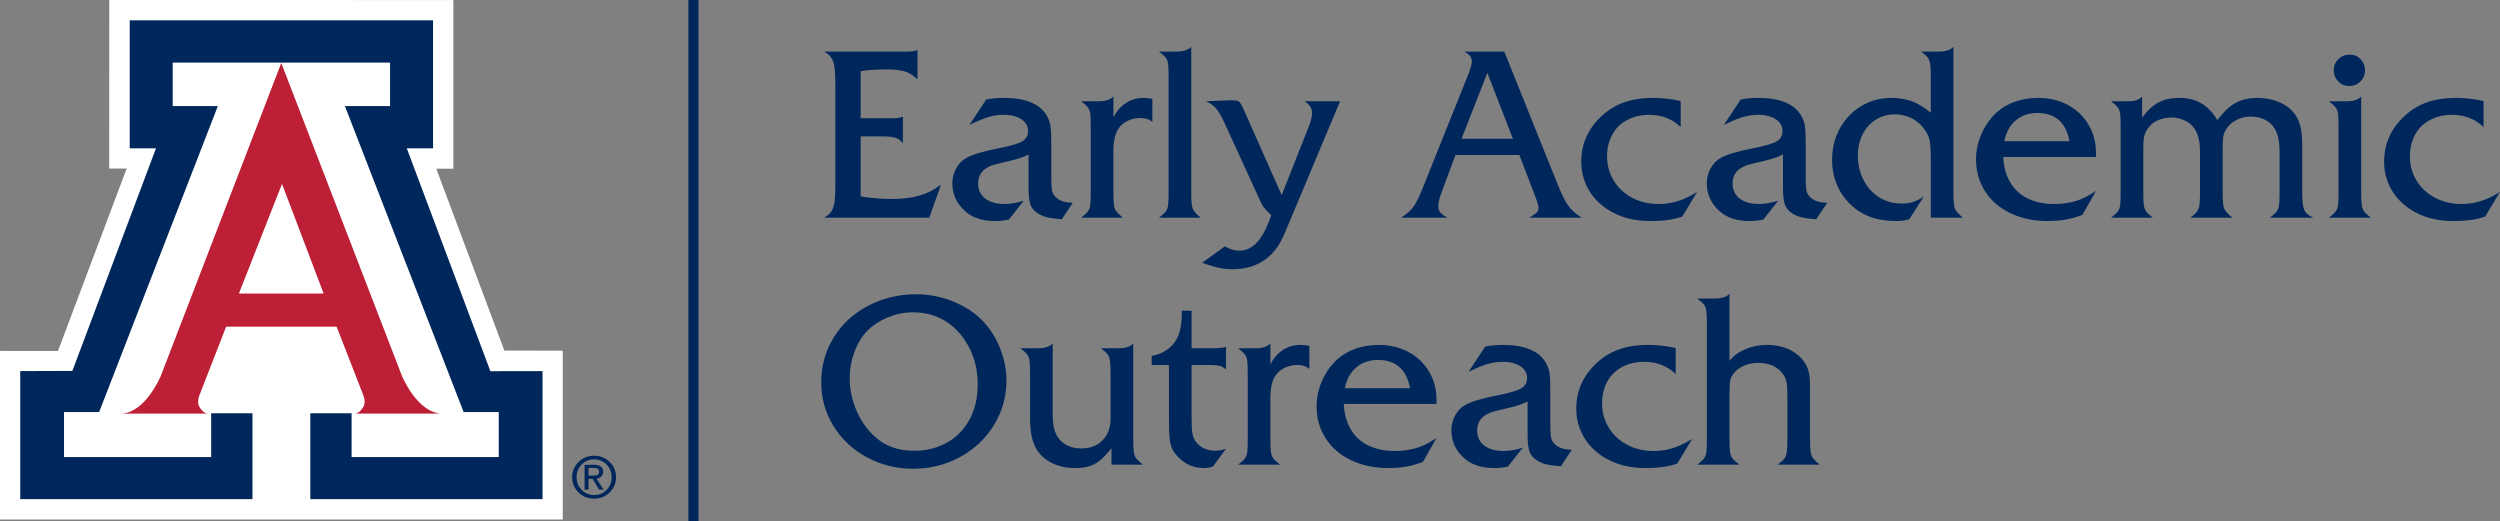 <?xml version="1.0" encoding="iso-8859-1"?>
<!-- Generator: Adobe Illustrator 18.1.1, SVG Export Plug-In . SVG Version: 6.00 Build 0)  -->
<svg version="1.1" id="Layer_1" xmlns="http://www.w3.org/2000/svg" xmlns:xlink="http://www.w3.org/1999/xlink" x="0px" y="0px"
	 viewBox="0 0 313.774 65.452" style="enable-background:new 0 0 313.774 65.452;" xml:space="preserve">
<rect x="0" y="0" width="313.774" height="65.452" fill="#808080" stroke="none"/>
<g>
	<polygon style="fill:#FFFFFF;" points="13.717,0 13.708,21.157 15.899,21.152 7.277,44.05 0,44.041 0,65.202 70.63,65.202 
		70.63,44.012 63.302,44.002 54.755,21.169 56.9,21.18 56.9,0.006 	"/>
	<g>
		<path style="fill:#BD2036;" d="M35.302,7.906L50.43,47.134c0,0,1.939,4.773,5.087,4.773H44.502c0,0,0.553,0.081,1.104-0.838
			c0.316-0.524,0.05-1.312,0.05-1.312L42.25,41h-6.948h-6.918l-3.412,8.757c0,0-0.26,0.788,0.055,1.312
			c0.549,0.919,1.101,0.838,1.101,0.838H15.114c3.146,0,5.086-4.773,5.086-4.773L35.302,7.906z"/>
	</g>
	<polygon style="fill:#00275B;" points="35.316,7.857 48.957,7.857 48.957,13.313 43.29,13.313 58.19,51.715 62.596,51.715 
		62.596,57.365 44.13,57.365 44.13,51.868 38.946,51.868 38.946,62.647 68.093,62.647 68.093,46.576 61.548,46.587 51.056,18.616 
		54.351,18.616 54.351,2.554 35.316,2.554 16.281,2.554 16.281,18.616 19.577,18.616 9.084,46.552 2.539,46.576 2.539,62.647 
		31.688,62.647 31.688,51.868 26.502,51.868 26.502,57.365 8.035,57.365 8.035,51.715 12.442,51.715 27.342,13.313 21.675,13.313 
		21.675,7.857 	"/>
	<g>
		<path style="fill:#00275B;" d="M76.519,57.979c0.533,0.521,0.799,1.159,0.799,1.915c0,0.753-0.265,1.39-0.797,1.912
			c-0.532,0.52-1.183,0.78-1.955,0.78c-0.771,0-1.42-0.26-1.953-0.78c-0.53-0.522-0.796-1.159-0.796-1.912
			c0-0.756,0.267-1.394,0.798-1.915c0.533-0.522,1.183-0.781,1.951-0.781C75.336,57.199,75.986,57.458,76.519,57.979 M76.131,58.304
			c-0.424-0.433-0.947-0.649-1.565-0.649c-0.617,0-1.137,0.216-1.562,0.649c-0.426,0.433-0.638,0.964-0.638,1.591
			c0,0.626,0.212,1.157,0.638,1.589c0.425,0.431,0.945,0.647,1.562,0.647c0.616,0,1.137-0.216,1.564-0.647
			c0.426-0.432,0.639-0.963,0.639-1.589C76.769,59.268,76.557,58.736,76.131,58.304 M73.374,58.335h0.247h1.001
			c0.337,0,0.6,0.075,0.792,0.223c0.191,0.149,0.287,0.357,0.287,0.621c0,0.287-0.096,0.515-0.288,0.678
			c-0.143,0.121-0.327,0.199-0.552,0.229l0.896,1.364h-0.282H75.19l-0.807-1.346l-0.52,0.002v1.344h-0.244h-0.245V58.335z
			 M73.863,59.692h0.663c0.231,0,0.399-0.041,0.506-0.123s0.159-0.211,0.159-0.387c0-0.155-0.052-0.267-0.159-0.341
			c-0.107-0.072-0.275-0.109-0.506-0.109h-0.663V59.692z"/>
	</g>
	<polygon style="fill:#FFFFFF;" points="35.29,36.842 40.619,36.842 35.395,23.081 29.985,36.842 	"/>
	<rect x="86.4" y="0" style="fill:#00275B;" width="1.264" height="65.452"/>
	<g>
		<path style="fill:#00275B;" d="M215.21,37.473h-2.182c0.41,0.313,0.69,0.569,0.842,0.769c0.151,0.2,0.249,0.447,0.293,0.74
			c0.044,0.293,0.066,0.83,0.066,1.611v14.605c0,0.761-0.022,1.291-0.066,1.589c-0.044,0.298-0.142,0.549-0.293,0.754
			c-0.152,0.206-0.432,0.464-0.842,0.777h5.273c-0.43-0.332-0.718-0.596-0.864-0.791c-0.147-0.195-0.244-0.459-0.293-0.791
			c-0.049-0.332-0.073-0.845-0.073-1.538v-5.786c0-0.84,0.031-1.407,0.095-1.7c0.063-0.293,0.222-0.595,0.476-0.908
			c0.351-0.41,0.788-0.722,1.311-0.937c0.522-0.215,1.096-0.323,1.721-0.323c1.367,0,2.388,0.45,3.062,1.348
			c0.234,0.293,0.393,0.628,0.476,1.003c0.083,0.377,0.124,0.941,0.124,1.692v5.611c0,0.693-0.024,1.208-0.073,1.545
			c-0.049,0.337-0.149,0.608-0.3,0.813c-0.152,0.205-0.437,0.459-0.857,0.762h5.273c-0.556-0.449-0.896-0.833-1.018-1.15
			c-0.122-0.317-0.183-0.974-0.183-1.97v-6.577c0-0.85-0.056-1.504-0.168-1.963c-0.113-0.459-0.315-0.894-0.608-1.304
			c-0.323-0.439-0.716-0.813-1.18-1.121c-0.464-0.307-0.986-0.542-1.567-0.703c-0.581-0.161-1.194-0.241-1.838-0.241
			c-0.987,0-1.907,0.18-2.762,0.542c-0.854,0.361-1.516,0.849-1.984,1.464v-8.422C216.699,37.273,216.079,37.473,215.21,37.473
			 M206.861,43.289c-1.368,0-2.571,0.18-3.611,0.542c-1.04,0.361-1.985,0.932-2.835,1.713c-1.718,1.582-2.578,3.501-2.578,5.757
			c0,1.055,0.215,2.044,0.645,2.967c0.429,0.922,1.035,1.718,1.816,2.387c0.781,0.669,1.692,1.184,2.732,1.546
			c1.04,0.361,2.19,0.542,3.45,0.542c1.719,0,3.066-0.191,4.043-0.572l1.86-3.09c-0.527,0.341-1.062,0.627-1.604,0.856
			c-0.542,0.23-1.081,0.399-1.618,0.506c-0.538,0.107-1.075,0.161-1.612,0.161c-1.221,0-2.322-0.256-3.303-0.769
			s-1.756-1.228-2.322-2.146c-0.566-0.918-0.849-1.934-0.849-3.047c0-1.035,0.217-1.95,0.651-2.747
			c0.435-0.795,1.06-1.408,1.875-1.838c0.816-0.43,1.736-0.644,2.762-0.644c1.582,0,2.9,0.512,3.955,1.538v-3.267
			C209.185,43.42,208.033,43.289,206.861,43.289 M191.966,56.692c0.161,0.439,0.481,0.811,0.96,1.113
			c0.381,0.235,0.781,0.398,1.201,0.491c0.42,0.093,1.011,0.168,1.772,0.227l1.377-2.066c-0.869-0.029-1.499-0.2-1.889-0.512
			c-0.362-0.264-0.586-0.55-0.674-0.857c-0.088-0.308-0.132-0.911-0.132-1.809v-4.087c0-1.162-0.037-1.97-0.11-2.424
			c-0.073-0.455-0.247-0.906-0.52-1.355c-0.889-1.416-2.671-2.124-5.346-2.124c-0.762,0-1.495,0.068-2.198,0.205l-2.094,3.178
			c1.035-0.498,1.85-0.832,2.446-1.003c0.595-0.171,1.22-0.256,1.875-0.256c0.586,0,1.111,0.083,1.575,0.249
			c0.463,0.166,0.822,0.402,1.076,0.71s0.381,0.662,0.381,1.062c0,0.567-0.237,0.996-0.71,1.289
			c-0.474,0.293-1.429,0.581-2.864,0.864c-1.983,0.381-3.369,0.791-4.16,1.231c-0.538,0.283-0.967,0.72-1.289,1.311
			c-0.323,0.591-0.484,1.213-0.484,1.868c0,1.377,0.537,2.548,1.612,3.515c0.917,0.82,2.167,1.231,3.75,1.231
			c0.615,0,1.196-0.064,1.743-0.191l1.86-2.358c-0.899,0.273-1.69,0.41-2.373,0.41c-1.055,0-1.878-0.229-2.468-0.688
			c-0.591-0.459-0.887-1.089-0.887-1.89c0-1.25,0.762-2.061,2.286-2.432c1.142-0.263,1.877-0.439,2.204-0.527
			c0.327-0.088,0.625-0.178,0.894-0.271c0.268-0.093,0.583-0.227,0.945-0.403v4.087C191.725,55.515,191.805,56.252,191.966,56.692
			 M170.239,46.101c0.732-0.615,1.635-0.923,2.71-0.923c2.236,0,3.579,1.182,4.028,3.545h-8.188
			C169.023,47.59,169.506,46.716,170.239,46.101 M180.302,50.188c0-0.996-0.181-1.916-0.542-2.761
			c-0.361-0.845-0.864-1.575-1.508-2.19c-0.645-0.615-1.407-1.094-2.286-1.436c-0.879-0.341-1.836-0.512-2.871-0.512
			c-1.054,0-2.029,0.153-2.922,0.461c-0.894,0.308-1.677,0.764-2.351,1.37c-0.518,0.468-0.972,1.023-1.362,1.662
			c-0.391,0.64-0.691,1.319-0.901,2.036c-0.21,0.718-0.315,1.443-0.315,2.176c0,1.494,0.378,2.832,1.135,4.013
			c0.757,1.182,1.821,2.1,3.193,2.754s2.918,0.982,4.637,0.982c0.507,0,1.013-0.025,1.516-0.074s0.981-0.129,1.435-0.241
			c0.454-0.112,0.93-0.261,1.428-0.447l1.714-3.018c-0.576,0.391-1.133,0.706-1.67,0.945c-0.537,0.24-1.111,0.415-1.721,0.528
			c-0.61,0.112-1.247,0.168-1.911,0.168c-1.241,0-2.335-0.234-3.282-0.703c-0.947-0.469-1.679-1.148-2.197-2.036
			c-0.518-0.889-0.806-1.943-0.864-3.164h11.645V50.188z M159.818,57.534c-0.151-0.2-0.251-0.461-0.3-0.784
			c-0.049-0.322-0.073-0.839-0.073-1.552v-5.215c0-1.299,0.224-2.261,0.673-2.886c0.274-0.4,0.655-0.715,1.143-0.945
			c0.488-0.229,1.016-0.344,1.582-0.344c0.645,0,1.143,0.171,1.494,0.513v-2.915c-0.439-0.078-0.805-0.117-1.098-0.117
			c-0.821,0-1.553,0.207-2.198,0.622c-0.644,0.415-1.177,1.018-1.596,1.809v-2.607c-0.372,0.4-0.987,0.6-1.846,0.6h-2.197
			c0.41,0.313,0.69,0.572,0.842,0.777c0.151,0.205,0.249,0.454,0.293,0.747c0.044,0.293,0.066,0.825,0.066,1.596v8.365
			c0,0.761-0.022,1.291-0.066,1.589c-0.044,0.298-0.142,0.549-0.293,0.754c-0.152,0.206-0.432,0.464-0.842,0.777h5.244
			C160.245,57.996,159.969,57.734,159.818,57.534 M151.901,45.808c0.537,0,0.942,0.042,1.216,0.125
			c0.273,0.083,0.527,0.232,0.762,0.446v-2.856c-0.303,0.127-0.923,0.19-1.861,0.19h-2.461v-4.716h-1.23v0.395
			c0,1.778-0.391,3.076-1.172,3.897c-0.654,0.732-1.523,1.191-2.607,1.377v1.142h2.168v6.987c0,1.016,0.029,1.778,0.087,2.286
			c0.059,0.507,0.166,0.925,0.323,1.252c0.156,0.327,0.4,0.666,0.732,1.018c0.889,0.928,1.968,1.392,3.237,1.392
			c0.401,0,0.782-0.064,1.143-0.191l1.641-2.241c-0.469,0.176-0.909,0.264-1.319,0.264c-1.035,0-1.845-0.361-2.431-1.084
			c-0.225-0.283-0.376-0.625-0.454-1.026c-0.079-0.4-0.118-1.045-0.118-1.933v-6.724H151.901z M143.431,58.318
			c-0.401-0.322-0.676-0.584-0.828-0.784c-0.151-0.2-0.251-0.461-0.3-0.784c-0.049-0.322-0.073-0.839-0.073-1.552V43.113
			c-0.371,0.4-0.977,0.6-1.817,0.6h-2.226c0.4,0.303,0.676,0.557,0.828,0.762c0.151,0.205,0.251,0.481,0.3,0.828
			c0.049,0.346,0.073,0.857,0.073,1.53v5.669c0,1.143-0.332,2.059-0.996,2.747c-0.664,0.688-1.553,1.033-2.666,1.033
			c-1.201,0-2.139-0.401-2.813-1.201c-0.283-0.371-0.485-0.796-0.607-1.275c-0.123-0.478-0.184-1.103-0.184-1.875v-8.818
			c-0.371,0.4-1.001,0.6-1.889,0.6h-2.154c0.411,0.313,0.691,0.572,0.843,0.777c0.151,0.205,0.249,0.454,0.293,0.747
			c0.044,0.293,0.066,0.825,0.066,1.596v5.669c0,1.788,0.297,3.126,0.893,4.014c0.469,0.703,1.116,1.25,1.941,1.641
			c0.825,0.39,1.76,0.586,2.805,0.586c0.713,0,1.311-0.076,1.795-0.227c0.483-0.152,0.927-0.391,1.333-0.718
			c0.405-0.327,0.891-0.842,1.457-1.546v2.066H143.431z M120.562,41.97c1.435,1.758,2.153,3.858,2.153,6.299
			c0,1.211-0.188,2.327-0.564,3.347c-0.376,1.021-0.923,1.904-1.641,2.652c-0.717,0.747-1.57,1.318-2.556,1.713
			c-0.986,0.396-2.056,0.594-3.208,0.594c-1.162,0-2.195-0.193-3.098-0.579s-1.721-0.984-2.454-1.794
			c-0.527-0.586-0.984-1.245-1.369-1.978c-0.386-0.732-0.679-1.504-0.879-2.314c-0.2-0.811-0.3-1.616-0.3-2.417
			c0-1.153,0.195-2.256,0.585-3.311c0.391-1.055,0.923-1.933,1.597-2.637c0.703-0.712,1.568-1.281,2.593-1.706
			c1.025-0.425,2.08-0.637,3.164-0.637C117.017,39.202,119.009,40.124,120.562,41.97 M108.96,38.374
			c-1.836,0.962-3.276,2.29-4.321,3.984c-1.045,1.695-1.568,3.572-1.568,5.633c0,1.992,0.511,3.816,1.531,5.471
			c1.02,1.655,2.417,2.964,4.19,3.926c1.772,0.961,3.713,1.443,5.822,1.443c2.129,0,4.092-0.491,5.889-1.473
			c1.797-0.981,3.215-2.321,4.255-4.021c1.04-1.699,1.56-3.559,1.56-5.581c0-1.425-0.29-2.832-0.871-4.218
			c-0.581-1.387-1.36-2.549-2.337-3.487c-0.625-0.615-1.384-1.164-2.277-1.648c-0.894-0.483-1.839-0.849-2.835-1.098
			c-0.996-0.249-1.982-0.374-2.959-0.374C112.822,36.931,110.796,37.412,108.96,38.374"/>
		<path style="fill:#00275B;" d="M308.252,12.288c-1.368,0-2.571,0.181-3.611,0.542s-1.985,0.933-2.834,1.714
			c-1.719,1.582-2.579,3.501-2.579,5.757c0,1.054,0.215,2.043,0.645,2.966s1.035,1.719,1.816,2.388
			c0.782,0.669,1.692,1.184,2.732,1.545s2.19,0.542,3.45,0.542c1.719,0,3.066-0.19,4.043-0.571l1.86-3.091
			c-0.527,0.342-1.062,0.628-1.604,0.857c-0.542,0.23-1.081,0.398-1.618,0.505c-0.538,0.108-1.075,0.161-1.612,0.161
			c-1.221,0-2.321-0.256-3.303-0.769c-0.981-0.512-1.755-1.228-2.322-2.146c-0.566-0.917-0.849-1.933-0.849-3.046
			c0-1.035,0.217-1.951,0.652-2.747c0.434-0.796,1.059-1.409,1.875-1.838c0.815-0.43,1.735-0.645,2.761-0.645
			c1.582,0,2.9,0.513,3.955,1.538v-3.266C310.576,12.42,309.424,12.288,308.252,12.288 M293.494,7.425
			c-0.391,0.381-0.586,0.84-0.586,1.377c0,0.556,0.188,1.028,0.564,1.413c0.376,0.386,0.837,0.579,1.384,0.579
			c0.566,0,1.038-0.193,1.414-0.579c0.375-0.385,0.564-0.857,0.564-1.413c0-0.528-0.186-0.984-0.557-1.37
			c-0.371-0.386-0.825-0.579-1.362-0.579C294.358,6.853,293.884,7.044,293.494,7.425 M294.504,12.713h-2.197
			c0.41,0.312,0.691,0.571,0.843,0.776c0.151,0.205,0.249,0.454,0.292,0.747c0.044,0.293,0.066,0.826,0.066,1.597v8.364
			c0,0.762-0.022,1.292-0.066,1.59c-0.043,0.298-0.141,0.549-0.292,0.754c-0.152,0.205-0.433,0.464-0.843,0.776h5.244
			c-0.4-0.322-0.676-0.583-0.827-0.783c-0.152-0.2-0.252-0.462-0.301-0.784c-0.049-0.322-0.073-0.84-0.073-1.553V12.112
			C295.979,12.513,295.364,12.713,294.504,12.713 M267.157,12.713h-2.197c0.41,0.312,0.691,0.571,0.842,0.776
			s0.249,0.454,0.293,0.747c0.044,0.293,0.066,0.826,0.066,1.597v8.364c0,0.762-0.022,1.292-0.066,1.59
			c-0.044,0.298-0.142,0.549-0.293,0.754s-0.432,0.464-0.842,0.776h5.244c-0.391-0.293-0.664-0.544-0.82-0.754
			c-0.157-0.21-0.259-0.478-0.308-0.806c-0.049-0.327-0.073-0.847-0.073-1.56v-5.61c0-0.645,0.039-1.135,0.117-1.472
			s0.22-0.657,0.425-0.96c0.302-0.449,0.718-0.796,1.245-1.04c0.527-0.244,1.103-0.366,1.728-0.366c0.489,0,0.975,0.093,1.458,0.278
			c0.483,0.186,0.876,0.445,1.179,0.777c0.645,0.673,0.967,1.753,0.967,3.237v5.156c0,0.694-0.025,1.209-0.073,1.546
			c-0.049,0.337-0.147,0.605-0.293,0.805c-0.147,0.201-0.425,0.457-0.835,0.769h5.273c-0.566-0.449-0.913-0.83-1.04-1.142
			c-0.127-0.313-0.19-0.972-0.19-1.978v-5.405c0-0.733,0.019-1.243,0.058-1.531c0.039-0.288,0.132-0.573,0.279-0.857
			c0.293-0.547,0.727-0.979,1.303-1.296c0.576-0.317,1.201-0.476,1.875-0.476c1.211,0,2.154,0.41,2.827,1.23
			c0.284,0.381,0.489,0.83,0.616,1.348c0.127,0.518,0.19,1.216,0.19,2.095v4.892c0,0.694-0.024,1.209-0.073,1.546
			c-0.049,0.337-0.149,0.608-0.3,0.813c-0.152,0.205-0.438,0.459-0.857,0.761h5.493c-0.401-0.166-0.701-0.356-0.901-0.571
			c-0.2-0.215-0.337-0.517-0.41-0.908c-0.073-0.391-0.11-0.938-0.11-1.641v-5.669c0-1.015-0.056-1.814-0.169-2.395
			c-0.112-0.581-0.305-1.091-0.578-1.531c-0.42-0.712-1.072-1.276-1.956-1.691c-0.884-0.415-1.872-0.623-2.966-0.623
			c-0.684,0-1.311,0.093-1.882,0.278c-0.572,0.186-1.097,0.474-1.575,0.865c-0.479,0.39-0.987,0.937-1.523,1.64
			c-0.596-0.967-1.275-1.672-2.037-2.116c-0.761-0.445-1.689-0.667-2.783-0.667c-1.006,0-1.865,0.19-2.578,0.571
			c-0.713,0.381-1.397,1.021-2.051,1.919v-2.666C268.514,12.513,267.948,12.713,267.157,12.713 M253.005,15.101
			c0.733-0.616,1.636-0.923,2.71-0.923c2.237,0,3.579,1.181,4.029,3.545h-8.189C251.79,16.59,252.273,15.716,253.005,15.101
			 M263.069,19.187c0-0.996-0.181-1.916-0.542-2.761c-0.362-0.844-0.864-1.575-1.509-2.19c-0.644-0.615-1.406-1.093-2.285-1.435
			s-1.836-0.513-2.871-0.513c-1.055,0-2.029,0.154-2.923,0.461c-0.893,0.308-1.677,0.765-2.351,1.37
			c-0.517,0.469-0.971,1.023-1.362,1.663c-0.391,0.639-0.691,1.318-0.901,2.036c-0.21,0.718-0.315,1.443-0.315,2.175
			c0,1.494,0.379,2.832,1.136,4.014c0.756,1.181,1.821,2.1,3.193,2.754c1.372,0.654,2.917,0.981,4.636,0.981
			c0.508,0,1.013-0.024,1.516-0.073s0.982-0.13,1.436-0.242c0.454-0.112,0.93-0.261,1.428-0.447l1.714-3.017
			c-0.576,0.391-1.133,0.705-1.67,0.945c-0.537,0.239-1.111,0.415-1.721,0.527c-0.611,0.112-1.248,0.168-1.912,0.168
			c-1.24,0-2.334-0.234-3.281-0.703c-0.947-0.468-1.68-1.147-2.197-2.036c-0.518-0.888-0.806-1.943-0.865-3.164h11.646V19.187z
			 M239.975,12.72c-0.772-0.288-1.646-0.432-2.622-0.432c-1.036,0-2.002,0.195-2.901,0.586c-0.898,0.391-1.689,0.942-2.373,1.655
			c-0.683,0.713-1.211,1.541-1.582,2.483c-0.371,0.943-0.556,1.956-0.556,3.04c0,1.347,0.285,2.57,0.856,3.669
			c0.572,1.099,1.394,2.019,2.469,2.761c0.654,0.43,1.369,0.747,2.146,0.953c0.776,0.205,1.653,0.307,2.629,0.307
			c0.547,0,1.074-0.073,1.582-0.22l1.831-2.841c-0.527,0.332-0.991,0.559-1.391,0.681c-0.401,0.122-0.865,0.183-1.392,0.183
			c-1.045,0-1.983-0.259-2.812-0.777c-0.831-0.517-1.485-1.24-1.963-2.167c-0.479-0.928-0.718-1.954-0.718-3.077
			c0-0.976,0.198-1.86,0.593-2.651c0.396-0.791,0.947-1.409,1.655-1.853c0.708-0.444,1.511-0.667,2.41-0.667
			c0.713,0,1.387,0.152,2.022,0.455c0.634,0.302,1.157,0.732,1.567,1.289c0.39,0.498,0.639,0.984,0.747,1.457
			c0.107,0.474,0.161,1.326,0.161,2.556v7.207h4.043c-0.557-0.439-0.896-0.817-1.018-1.135c-0.122-0.317-0.183-0.979-0.183-1.985
			V5.872c-0.371,0.401-0.991,0.601-1.86,0.601h-2.183c0.4,0.302,0.676,0.556,0.828,0.761c0.151,0.205,0.251,0.481,0.3,0.828
			c0.049,0.347,0.073,0.857,0.073,1.531v4.555C241.532,13.484,240.746,13.008,239.975,12.72 M224.022,25.691
			c0.161,0.44,0.48,0.811,0.959,1.114c0.381,0.234,0.781,0.398,1.201,0.49c0.42,0.093,1.011,0.169,1.773,0.227l1.377-2.065
			c-0.87-0.029-1.5-0.2-1.89-0.513c-0.361-0.263-0.586-0.549-0.674-0.857c-0.088-0.307-0.132-0.91-0.132-1.809v-4.087
			c0-1.162-0.036-1.97-0.11-2.424c-0.073-0.454-0.246-0.906-0.52-1.355c-0.888-1.416-2.671-2.124-5.346-2.124
			c-0.762,0-1.494,0.068-2.198,0.205l-2.094,3.179c1.035-0.498,1.85-0.833,2.446-1.004c0.596-0.17,1.221-0.256,1.875-0.256
			c0.586,0,1.111,0.083,1.575,0.249c0.463,0.166,0.822,0.403,1.076,0.711c0.254,0.307,0.381,0.661,0.381,1.062
			c0,0.566-0.237,0.996-0.71,1.289c-0.474,0.293-1.428,0.581-2.864,0.864c-1.983,0.381-3.369,0.791-4.16,1.23
			c-0.537,0.284-0.967,0.721-1.289,1.311c-0.322,0.591-0.484,1.214-0.484,1.868c0,1.377,0.537,2.549,1.612,3.516
			c0.918,0.82,2.168,1.23,3.75,1.23c0.615,0,1.196-0.064,1.743-0.19l1.86-2.359c-0.898,0.274-1.689,0.41-2.373,0.41
			c-1.054,0-1.877-0.229-2.468-0.688c-0.591-0.459-0.886-1.089-0.886-1.89c0-1.25,0.761-2.06,2.285-2.431
			c1.142-0.264,1.877-0.44,2.204-0.528c0.328-0.088,0.625-0.178,0.894-0.271c0.268-0.092,0.583-0.227,0.945-0.402v4.086
			C223.78,24.515,223.86,25.252,224.022,25.691 M207.487,12.288c-1.367,0-2.57,0.181-3.61,0.542
			c-1.04,0.361-1.985,0.933-2.835,1.714c-1.719,1.582-2.578,3.501-2.578,5.757c0,1.054,0.215,2.043,0.645,2.966
			c0.429,0.923,1.035,1.719,1.816,2.388c0.781,0.669,1.692,1.184,2.732,1.545c1.04,0.361,2.19,0.542,3.45,0.542
			c1.718,0,3.066-0.19,4.043-0.571l1.86-3.091c-0.527,0.342-1.062,0.628-1.604,0.857c-0.542,0.23-1.082,0.398-1.619,0.505
			c-0.537,0.108-1.074,0.161-1.611,0.161c-1.221,0-2.322-0.256-3.303-0.769c-0.982-0.512-1.756-1.228-2.322-2.146
			c-0.567-0.917-0.85-1.933-0.85-3.046c0-1.035,0.218-1.951,0.652-2.747c0.435-0.796,1.06-1.409,1.875-1.838
			c0.815-0.43,1.736-0.645,2.761-0.645c1.582,0,2.901,0.513,3.955,1.538v-3.266C209.812,12.42,208.659,12.288,207.487,12.288
			 M183.439,17.415l3.238-8.276l3.208,8.276H183.439z M192.551,24.285c0.361,0.918,0.542,1.509,0.542,1.773
			c0,0.244-0.061,0.437-0.183,0.578c-0.123,0.142-0.442,0.369-0.96,0.681h6.577c-0.723-0.429-1.287-0.927-1.692-1.494
			c-0.405-0.566-0.862-1.489-1.369-2.768l-6.665-16.582h-5.039c0.644,0.312,0.966,0.722,0.966,1.23c0,0.303-0.122,0.781-0.366,1.436
			l-5.581,13.916c-0.527,1.367-0.964,2.302-1.311,2.805s-0.891,0.989-1.633,1.457h5.83c-0.43-0.234-0.728-0.451-0.894-0.652
			c-0.166-0.2-0.249-0.451-0.249-0.754c0-0.459,0.118-1.001,0.352-1.626l1.802-4.834h8.012L192.551,24.285z M156.032,13.606
			c-0.264-0.586-0.484-0.893-0.66-0.922c-0.137-0.069-0.454-0.103-0.952-0.103l-3.061,0.132c0.527,0.225,0.949,0.522,1.267,0.893
			c0.317,0.372,0.686,1.011,1.106,1.919l4.189,9.156c0.215,0.478,0.376,0.815,0.484,1.01c0.107,0.196,0.231,0.374,0.373,0.535
			c0.142,0.161,0.398,0.427,0.769,0.798l-0.307,0.835c-0.469,1.211-1.009,2.114-1.619,2.71c-0.611,0.596-1.311,0.894-2.102,0.894
			c-0.567,0-1.162-0.181-1.787-0.542l-2.857,2.065c0.889,0.313,1.604,0.525,2.146,0.637c0.542,0.113,1.106,0.169,1.692,0.169
			c0.84,0,1.624-0.115,2.351-0.344c0.728-0.23,1.375-0.574,1.941-1.033c0.528-0.43,0.969-0.903,1.326-1.421
			c0.356-0.518,0.725-1.245,1.106-2.183l6.753-16.098h-4.439c0.616,0.41,0.923,0.889,0.923,1.435c0,0.498-0.161,1.138-0.483,1.919
			l-3.325,8.423L156.032,13.606z M149.696,26.182c-0.122-0.317-0.183-0.979-0.183-1.985V5.872c-0.371,0.401-0.991,0.601-1.86,0.601
			h-2.183c0.41,0.312,0.691,0.569,0.842,0.769c0.152,0.2,0.249,0.446,0.293,0.739c0.044,0.293,0.066,0.831,0.066,1.612v14.604
			c0,0.762-0.022,1.292-0.066,1.59c-0.044,0.298-0.141,0.549-0.293,0.754c-0.151,0.205-0.432,0.464-0.842,0.776h5.244
			C150.158,26.878,149.818,26.5,149.696,26.182 M140.115,26.534c-0.151-0.2-0.251-0.462-0.3-0.784
			c-0.049-0.322-0.073-0.84-0.073-1.553v-5.215c0-1.298,0.224-2.26,0.674-2.885c0.273-0.401,0.654-0.716,1.142-0.945
			c0.488-0.23,1.016-0.344,1.582-0.344c0.645,0,1.143,0.171,1.494,0.512v-2.915c-0.439-0.078-0.805-0.117-1.098-0.117
			c-0.821,0-1.553,0.208-2.198,0.623c-0.644,0.415-1.177,1.018-1.596,1.809v-2.608c-0.372,0.401-0.987,0.601-1.846,0.601h-2.197
			c0.41,0.312,0.69,0.571,0.842,0.776c0.151,0.205,0.249,0.454,0.293,0.747c0.044,0.293,0.066,0.826,0.066,1.597v8.364
			c0,0.762-0.022,1.292-0.066,1.59c-0.044,0.298-0.142,0.549-0.293,0.754c-0.152,0.205-0.432,0.464-0.842,0.776h5.244
			C140.542,26.995,140.267,26.734,140.115,26.534 M129.334,25.691c0.161,0.44,0.481,0.811,0.96,1.114
			c0.38,0.234,0.781,0.398,1.201,0.49c0.42,0.093,1.011,0.169,1.772,0.227l1.377-2.065c-0.869-0.029-1.499-0.2-1.889-0.513
			c-0.362-0.263-0.586-0.549-0.674-0.857c-0.088-0.307-0.132-0.91-0.132-1.809v-4.087c0-1.162-0.037-1.97-0.11-2.424
			c-0.073-0.454-0.247-0.906-0.52-1.355c-0.889-1.416-2.671-2.124-5.347-2.124c-0.761,0-1.494,0.068-2.197,0.205l-2.095,3.179
			c1.035-0.498,1.851-0.833,2.447-1.004c0.595-0.17,1.22-0.256,1.875-0.256c0.586,0,1.11,0.083,1.574,0.249
			c0.464,0.166,0.823,0.403,1.077,0.711c0.254,0.307,0.381,0.661,0.381,1.062c0,0.566-0.237,0.996-0.711,1.289
			c-0.473,0.293-1.428,0.581-2.863,0.864c-1.983,0.381-3.37,0.791-4.161,1.23c-0.537,0.284-0.966,0.721-1.289,1.311
			c-0.322,0.591-0.483,1.214-0.483,1.868c0,1.377,0.537,2.549,1.611,3.516c0.918,0.82,2.168,1.23,3.75,1.23
			c0.616,0,1.196-0.064,1.743-0.19l1.861-2.359c-0.899,0.274-1.69,0.41-2.373,0.41c-1.055,0-1.878-0.229-2.468-0.688
			c-0.591-0.459-0.887-1.089-0.887-1.89c0-1.25,0.762-2.06,2.285-2.431c1.143-0.264,1.878-0.44,2.205-0.528
			c0.327-0.088,0.625-0.178,0.894-0.271c0.268-0.092,0.583-0.227,0.944-0.402v4.086C129.092,24.515,129.173,25.252,129.334,25.691
			 M110.835,17.122c0.723,0,1.26,0.064,1.611,0.19c0.352,0.127,0.645,0.352,0.879,0.674v-3.354
			c-0.293,0.137-0.649,0.205-1.069,0.205h-4.234V8.934c0.84-0.147,1.929-0.22,3.267-0.22c1.006,0,1.78,0.088,2.322,0.263
			c0.542,0.176,1.057,0.508,1.545,0.997V6.282c-0.322,0.127-0.723,0.191-1.201,0.191h-10.532c0.4,0.215,0.698,0.461,0.893,0.739
			c0.196,0.279,0.332,0.665,0.411,1.158c0.078,0.493,0.117,1.208,0.117,2.146V23.23c0,0.928-0.037,1.644-0.11,2.146
			c-0.073,0.503-0.212,0.901-0.418,1.194c-0.205,0.293-0.503,0.542-0.893,0.747h13.213l1.465-4.145
			c-0.85,0.644-1.756,1.106-2.718,1.384c-0.962,0.278-2.116,0.418-3.464,0.418c-1.25,0-2.549-0.108-3.897-0.323v-7.529H110.835z"/>
	</g>
</g>
</svg>
